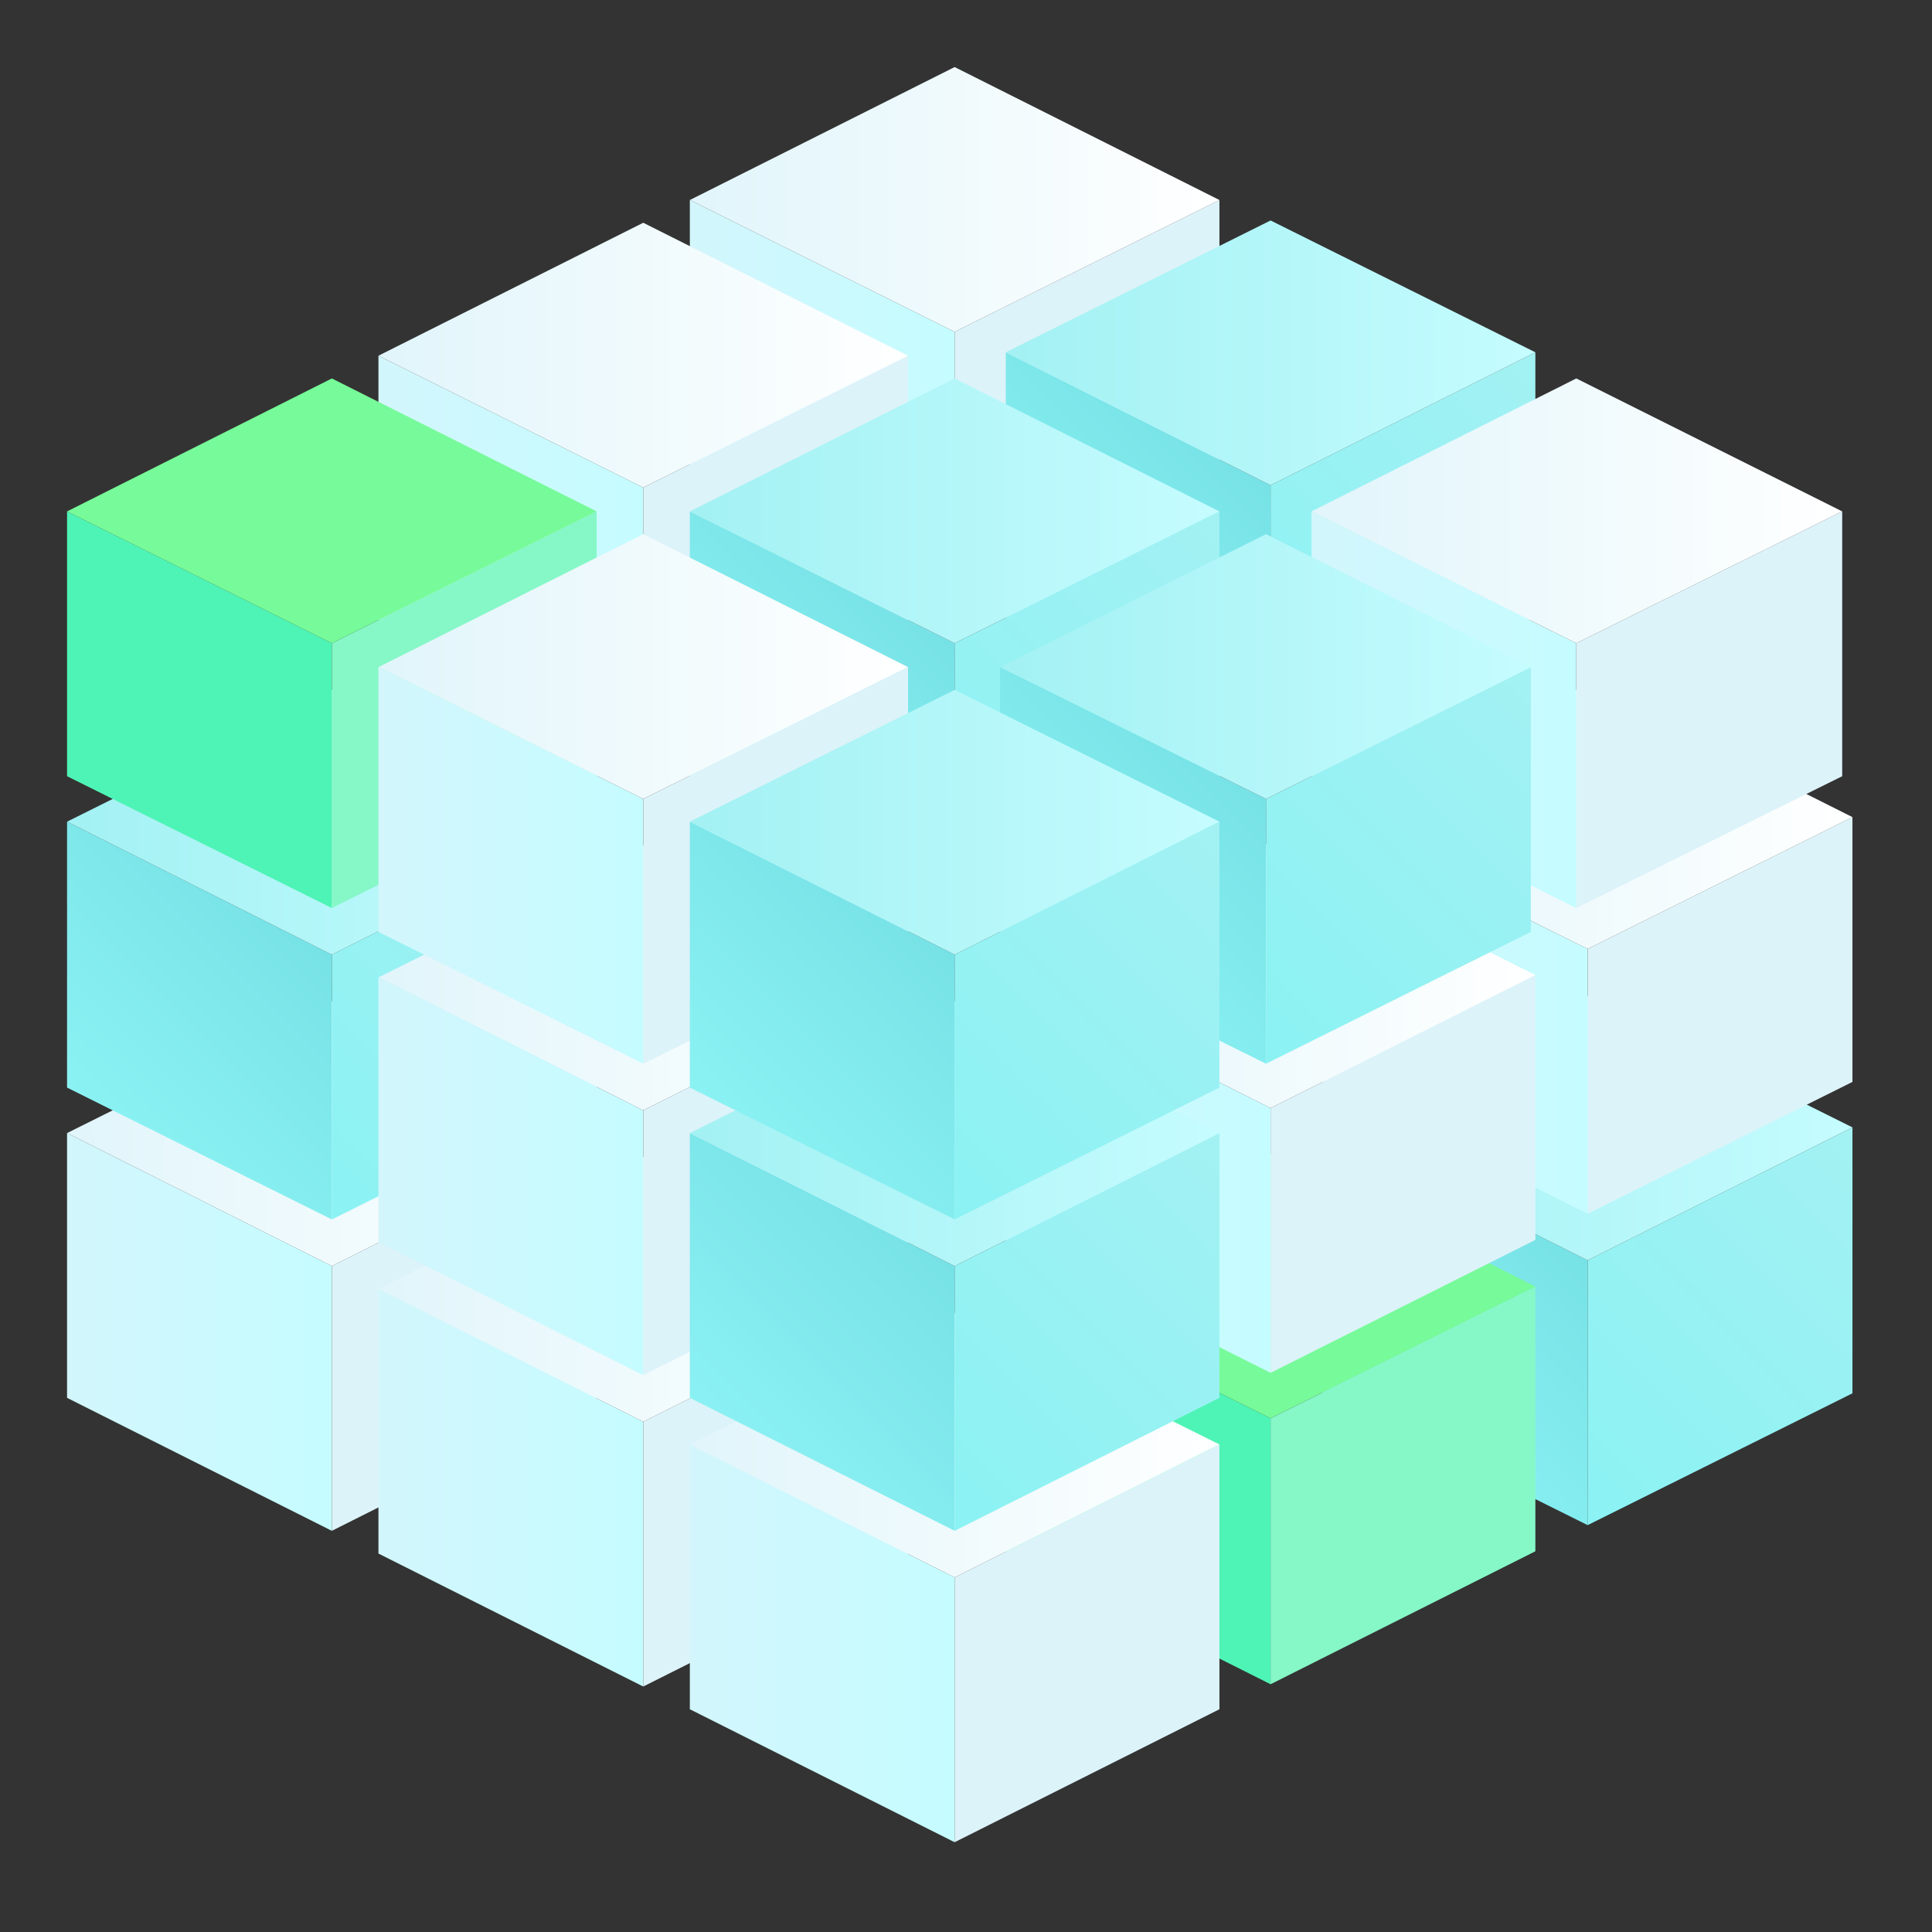 <?xml version="1.0" encoding="utf-8"?>
<!-- Generator: Adobe Illustrator 26.2.1, SVG Export Plug-In . SVG Version: 6.00 Build 0)  -->
<!DOCTYPE svg PUBLIC "-//W3C//DTD SVG 1.1//EN" "http://www.w3.org/Graphics/SVG/1.1/DTD/svg11.dtd">
<svg version="1.1" id="Layer_1" xmlns:x="http://ns.adobe.com/Extensibility/1.0/" xmlns:i="http://ns.adobe.com/AdobeIllustrator/10.0/" xmlns:graph="http://ns.adobe.com/Graphs/1.0/"
	 xmlns="http://www.w3.org/2000/svg" xmlns:xlink="http://www.w3.org/1999/xlink" x="0px" y="0px" viewBox="0 0 170 170"
	 style="enable-background:new 0 0 170 170;" xml:space="preserve">
<rect x="0" y="0" width="170" height="170" fill="#333333" stroke="none"/>
<title>NuSpeech</title>
<style type="text/css">
	.st0{fill:url(#SVGID_1_);}
	.st1{fill:url(#SVGID_00000163064852462592927890000015374014940614167939_);}
	.st2{fill:url(#SVGID_00000142145772728318396650000002580641720711609216_);}
	.st3{fill:url(#SVGID_00000034054881451814414700000016518890142151446914_);}
	.st4{fill:#DCF3F9;}
	.st5{fill:url(#SVGID_00000040538604779752591320000007018274205275901569_);}
	.st6{fill:url(#SVGID_00000044857461199401511310000006754145433242210225_);}
	.st7{fill:url(#SVGID_00000096026090408316696400000002526188044585622161_);}
	.st8{fill:url(#SVGID_00000167377066555708012320000007493322792636015268_);}
	.st9{fill:url(#SVGID_00000159445251685568170520000015827596075230372750_);}
	.st10{fill:url(#SVGID_00000102516606142641406030000013624787202310604438_);}
	.st11{fill:url(#SVGID_00000016036346154031911870000017224583498504420520_);}
	.st12{fill:url(#SVGID_00000031925819459083044320000005956878170940271256_);}
	.st13{fill:url(#SVGID_00000126282876751476577530000008283397452022312596_);}
	.st14{fill:url(#SVGID_00000014616479531567718310000005671960888471080885_);}
	.st15{fill:url(#SVGID_00000058569205405012774710000014800351438543427237_);}
	.st16{fill:url(#SVGID_00000125564137447186666850000007803775056281279923_);}
	.st17{fill:url(#SVGID_00000134216210069655267830000013619569509890311567_);}
	.st18{fill:url(#SVGID_00000060738810114369176610000017513197308661799102_);}
	.st19{fill:url(#SVGID_00000160172371004431883320000016425469067642022566_);}
	.st20{fill:url(#SVGID_00000118361135140005584730000016992218095913576113_);}
	.st21{fill:url(#SVGID_00000082329732851635186710000002050610636918643350_);}
	.st22{fill:#4EF4B5;}
	.st23{fill:#86F7C7;}
	.st24{fill:#77FA99;}
	.st25{fill:url(#SVGID_00000016761861847846430180000017777808835885671316_);}
	.st26{fill:url(#SVGID_00000075132679031260655940000009612568563947670935_);}
	.st27{fill:url(#SVGID_00000057133965736158977730000007400260375759851670_);}
	.st28{fill:url(#SVGID_00000080923147324524735890000011882673968919069067_);}
	.st29{fill:url(#SVGID_00000119079212066027180020000008026565477556502673_);}
	.st30{fill:url(#SVGID_00000091724209740676947860000012882610921646891663_);}
	.st31{fill:url(#SVGID_00000164500687309585131820000006028265390012405153_);}
	.st32{fill:url(#SVGID_00000089570401142811518820000013680316352776620965_);}
	.st33{fill:url(#SVGID_00000088815385311524165030000001387226022520104101_);}
	.st34{fill:url(#SVGID_00000063627603827098811560000005534038009914199215_);}
	.st35{fill:url(#SVGID_00000165200547332304549910000004420230478501622718_);}
	.st36{fill:url(#SVGID_00000072979808068569748370000003802868534327342246_);}
	.st37{fill:url(#SVGID_00000057148280157683727350000000554498604050459016_);}
	.st38{fill:url(#SVGID_00000150806168402769548710000003901735392575883415_);}
	.st39{fill:url(#SVGID_00000177474285969563283640000002579707837269458866_);}
	.st40{fill:url(#SVGID_00000104678006471586554350000016246326273681584516_);}
	.st41{fill:url(#SVGID_00000011011278530164838620000009039674529352207514_);}
	.st42{fill:url(#SVGID_00000085958354722854777050000000345487086669845131_);}
	.st43{fill:url(#SVGID_00000157268323721400599970000008427051132447202194_);}
	.st44{fill:url(#SVGID_00000013180328646317652430000007921066587511929003_);}
</style>
<g>
	<g>
		<g>
			
				<linearGradient id="SVGID_1_" gradientUnits="userSpaceOnUse" x1="119.275" y1="2953.475" x2="136.775" y2="2935.975" gradientTransform="matrix(1 0 0 1 0 -2828)">
				<stop  offset="0" style="stop-color:#8BF2F3"/>
				<stop  offset="1" style="stop-color:#77E2E6"/>
			</linearGradient>
			<polygon class="st0" points="139.7,134.2 116.4,122.6 116.4,99.2 139.7,110.9 			"/>
			
				<linearGradient id="SVGID_00000010271198156888716330000006114945652972949387_" gradientUnits="userSpaceOnUse" x1="136.8" y1="2959.3" x2="165.95" y2="2930.15" gradientTransform="matrix(1 0 0 1 0 -2828)">
				<stop  offset="0" style="stop-color:#8BF2F3"/>
				<stop  offset="1" style="stop-color:#A3F1F3"/>
			</linearGradient>
			<polygon style="fill:url(#SVGID_00000010271198156888716330000006114945652972949387_);" points="139.7,134.2 163,122.6 
				163,99.2 139.7,110.9 			"/>
			
				<linearGradient id="SVGID_00000043441086237681185630000015620544902034077336_" gradientUnits="userSpaceOnUse" x1="116.4" y1="2927.25" x2="163" y2="2927.25" gradientTransform="matrix(1 0 0 1 0 -2828)">
				<stop  offset="0" style="stop-color:#A3F1F3"/>
				<stop  offset="1" style="stop-color:#C5FCFF"/>
			</linearGradient>
			<polygon style="fill:url(#SVGID_00000043441086237681185630000015620544902034077336_);" points="139.7,110.9 116.4,99.2 
				139.7,87.6 163,99.2 			"/>
		</g>
		<g>
			
				<linearGradient id="SVGID_00000106136018487832275530000004099865172914122920_" gradientUnits="userSpaceOnUse" x1="60.66" y1="2863.05" x2="83.96" y2="2863.05" gradientTransform="matrix(1 0 0 1 0 -2828)">
				<stop  offset="0" style="stop-color:#D2F6FC"/>
				<stop  offset="1" style="stop-color:#C5FCFF"/>
			</linearGradient>
			<polygon style="fill:url(#SVGID_00000106136018487832275530000004099865172914122920_);" points="84,52.5 60.7,40.9 60.7,17.6 
				84,29.2 			"/>
			<polygon class="st4" points="84,52.5 107.3,40.9 107.3,17.6 84,29.2 			"/>
			
				<linearGradient id="SVGID_00000008850339331597807690000008819258213885599414_" gradientUnits="userSpaceOnUse" x1="60.7" y1="2845.55" x2="107.3" y2="2845.55" gradientTransform="matrix(1 0 0 1 0 -2828)">
				<stop  offset="0" style="stop-color:#E1F5FB"/>
				<stop  offset="1" style="stop-color:#FFFFFF"/>
			</linearGradient>
			<polygon style="fill:url(#SVGID_00000008850339331597807690000008819258213885599414_);" points="84,29.2 60.7,17.6 84,5.9 
				107.3,17.6 			"/>
		</g>
		<g>
			
				<linearGradient id="SVGID_00000016753896422715505780000000302095116078474411_" gradientUnits="userSpaceOnUse" x1="91.425" y1="2885.225" x2="108.911" y2="2867.738" gradientTransform="matrix(1 0 0 1 0 -2828)">
				<stop  offset="0" style="stop-color:#8BF2F3"/>
				<stop  offset="1" style="stop-color:#77E2E6"/>
			</linearGradient>
			<polygon style="fill:url(#SVGID_00000016753896422715505780000000302095116078474411_);" points="111.8,66 88.5,54.3 88.5,31 
				111.8,42.7 			"/>
			
				<linearGradient id="SVGID_00000133517247336461762790000015895020292089993134_" gradientUnits="userSpaceOnUse" x1="108.875" y1="2891.075" x2="138.025" y2="2861.925" gradientTransform="matrix(1 0 0 1 0 -2828)">
				<stop  offset="0" style="stop-color:#8BF2F3"/>
				<stop  offset="1" style="stop-color:#A3F1F3"/>
			</linearGradient>
			<polygon style="fill:url(#SVGID_00000133517247336461762790000015895020292089993134_);" points="111.8,66 135.1,54.3 135.1,31 
				111.8,42.7 			"/>
			
				<linearGradient id="SVGID_00000000936824242443898630000008864913136593395615_" gradientUnits="userSpaceOnUse" x1="88.5" y1="2859.05" x2="135.1" y2="2859.05" gradientTransform="matrix(1 0 0 1 0 -2828)">
				<stop  offset="0" style="stop-color:#A3F1F3"/>
				<stop  offset="1" style="stop-color:#C5FCFF"/>
			</linearGradient>
			<polygon style="fill:url(#SVGID_00000000936824242443898630000008864913136593395615_);" points="111.8,42.7 88.5,31 111.8,19.4 
				135.1,31 			"/>
		</g>
		<g>
			
				<linearGradient id="SVGID_00000018927420133190796640000002706859295270693769_" gradientUnits="userSpaceOnUse" x1="116.37" y1="2917.35" x2="139.669" y2="2917.35" gradientTransform="matrix(1 0 0 1 0 -2828)">
				<stop  offset="0" style="stop-color:#D2F6FC"/>
				<stop  offset="1" style="stop-color:#C5FCFF"/>
			</linearGradient>
			<polygon style="fill:url(#SVGID_00000018927420133190796640000002706859295270693769_);" points="139.7,106.8 116.4,95.2 
				116.4,71.9 139.7,83.5 			"/>
			<polygon class="st4" points="139.7,106.8 163,95.2 163,71.9 139.7,83.5 			"/>
			
				<linearGradient id="SVGID_00000161606890552651021360000000828983127236561847_" gradientUnits="userSpaceOnUse" x1="116.4" y1="2899.85" x2="163" y2="2899.85" gradientTransform="matrix(1 0 0 1 0 -2828)">
				<stop  offset="0" style="stop-color:#E1F5FB"/>
				<stop  offset="1" style="stop-color:#FFFFFF"/>
			</linearGradient>
			<polygon style="fill:url(#SVGID_00000161606890552651021360000000828983127236561847_);" points="139.7,83.5 116.4,71.9 
				139.7,60.2 163,71.9 			"/>
		</g>
		<g>
			
				<linearGradient id="SVGID_00000102502274638997216100000015120294621907660730_" gradientUnits="userSpaceOnUse" x1="115.424" y1="2890.45" x2="138.724" y2="2890.45" gradientTransform="matrix(1 0 0 1 0 -2828)">
				<stop  offset="0" style="stop-color:#D2F6FC"/>
				<stop  offset="1" style="stop-color:#C5FCFF"/>
			</linearGradient>
			<polygon style="fill:url(#SVGID_00000102502274638997216100000015120294621907660730_);" points="138.7,79.9 115.4,68.3 
				115.4,45 138.7,56.6 			"/>
			<polygon class="st4" points="138.7,79.9 162.1,68.3 162.1,45 138.7,56.6 			"/>
			
				<linearGradient id="SVGID_00000016791809201168134370000007306769777763875506_" gradientUnits="userSpaceOnUse" x1="115.4" y1="2872.95" x2="162.031" y2="2872.95" gradientTransform="matrix(1 0 0 1 0 -2828)">
				<stop  offset="0" style="stop-color:#E1F5FB"/>
				<stop  offset="1" style="stop-color:#FFFFFF"/>
			</linearGradient>
			<polygon style="fill:url(#SVGID_00000016791809201168134370000007306769777763875506_);" points="138.7,56.6 115.4,45 
				138.7,33.3 162.1,45 			"/>
		</g>
		<g>
			
				<linearGradient id="SVGID_00000158706906094265322550000017780870715178454960_" gradientUnits="userSpaceOnUse" x1="33.3" y1="2876.75" x2="56.6" y2="2876.75" gradientTransform="matrix(1 0 0 1 0 -2828)">
				<stop  offset="0" style="stop-color:#D2F6FC"/>
				<stop  offset="1" style="stop-color:#C5FCFF"/>
			</linearGradient>
			<polygon style="fill:url(#SVGID_00000158706906094265322550000017780870715178454960_);" points="56.6,66.2 33.3,54.6 33.3,31.3 
				56.6,42.9 			"/>
			<polygon class="st4" points="56.6,66.2 79.9,54.6 79.9,31.3 56.6,42.9 			"/>
			
				<linearGradient id="SVGID_00000052818810383274214570000001690590513245296789_" gradientUnits="userSpaceOnUse" x1="33.3" y1="2859.25" x2="79.9" y2="2859.25" gradientTransform="matrix(1 0 0 1 0 -2828)">
				<stop  offset="0" style="stop-color:#E1F5FB"/>
				<stop  offset="1" style="stop-color:#FFFFFF"/>
			</linearGradient>
			<polygon style="fill:url(#SVGID_00000052818810383274214570000001690590513245296789_);" points="56.6,42.9 33.3,31.3 56.6,19.6 
				79.9,31.3 			"/>
		</g>
		<g>
			
				<linearGradient id="SVGID_00000117664363253284460240000010307526811105520312_" gradientUnits="userSpaceOnUse" x1="5.9" y1="2945.2" x2="29.2" y2="2945.2" gradientTransform="matrix(1 0 0 1 0 -2828)">
				<stop  offset="0" style="stop-color:#D2F6FC"/>
				<stop  offset="1" style="stop-color:#C5FCFF"/>
			</linearGradient>
			<polygon style="fill:url(#SVGID_00000117664363253284460240000010307526811105520312_);" points="29.2,134.7 5.9,123 5.9,99.7 
				29.2,111.4 			"/>
			<polygon class="st4" points="29.2,134.7 52.5,123 52.5,99.7 29.2,111.4 			"/>
			
				<linearGradient id="SVGID_00000178924738114653772050000005241465108022426032_" gradientUnits="userSpaceOnUse" x1="5.9" y1="2927.75" x2="52.5" y2="2927.75" gradientTransform="matrix(1 0 0 1 0 -2828)">
				<stop  offset="0" style="stop-color:#E1F5FB"/>
				<stop  offset="1" style="stop-color:#FFFFFF"/>
			</linearGradient>
			<polygon style="fill:url(#SVGID_00000178924738114653772050000005241465108022426032_);" points="29.2,111.4 5.9,99.7 29.2,88.1 
				52.5,99.7 			"/>
		</g>
		<g>
			
				<linearGradient id="SVGID_00000139268985780155211870000000884112088401500351_" gradientUnits="userSpaceOnUse" x1="33.3" y1="2958.9" x2="56.6" y2="2958.9" gradientTransform="matrix(1 0 0 1 0 -2828)">
				<stop  offset="0" style="stop-color:#D2F6FC"/>
				<stop  offset="1" style="stop-color:#C5FCFF"/>
			</linearGradient>
			<polygon style="fill:url(#SVGID_00000139268985780155211870000000884112088401500351_);" points="56.6,148.4 33.3,136.7 
				33.3,113.4 56.6,125.1 			"/>
			<polygon class="st4" points="56.6,148.4 79.9,136.7 79.9,113.4 56.6,125.1 			"/>
			
				<linearGradient id="SVGID_00000178921446368543870360000008790991975689665961_" gradientUnits="userSpaceOnUse" x1="33.3" y1="2941.45" x2="79.9" y2="2941.45" gradientTransform="matrix(1 0 0 1 0 -2828)">
				<stop  offset="0" style="stop-color:#E1F5FB"/>
				<stop  offset="1" style="stop-color:#FFFFFF"/>
			</linearGradient>
			<polygon style="fill:url(#SVGID_00000178921446368543870360000008790991975689665961_);" points="56.6,125.1 33.3,113.4 
				56.6,101.8 79.9,113.4 			"/>
		</g>
		<g>
			
				<linearGradient id="SVGID_00000103263590382511875200000007117793965583663770_" gradientUnits="userSpaceOnUse" x1="63.6" y1="2899.2" x2="81.1" y2="2881.7" gradientTransform="matrix(1 0 0 1 0 -2828)">
				<stop  offset="0" style="stop-color:#8BF2F3"/>
				<stop  offset="1" style="stop-color:#77E2E6"/>
			</linearGradient>
			<polygon style="fill:url(#SVGID_00000103263590382511875200000007117793965583663770_);" points="84,79.9 60.7,68.3 60.7,45 
				84,56.6 			"/>
			
				<linearGradient id="SVGID_00000134212084403588575350000009502307663930541210_" gradientUnits="userSpaceOnUse" x1="81.071" y1="2905.029" x2="110.217" y2="2875.883" gradientTransform="matrix(1 0 0 1 0 -2828)">
				<stop  offset="0" style="stop-color:#8BF2F3"/>
				<stop  offset="1" style="stop-color:#A3F1F3"/>
			</linearGradient>
			<polygon style="fill:url(#SVGID_00000134212084403588575350000009502307663930541210_);" points="84,79.9 107.3,68.3 107.3,45 
				84,56.6 			"/>
			
				<linearGradient id="SVGID_00000150801099614745243180000017767022022319587755_" gradientUnits="userSpaceOnUse" x1="60.7" y1="2872.95" x2="107.3" y2="2872.95" gradientTransform="matrix(1 0 0 1 0 -2828)">
				<stop  offset="0" style="stop-color:#A3F1F3"/>
				<stop  offset="1" style="stop-color:#C5FCFF"/>
			</linearGradient>
			<polygon style="fill:url(#SVGID_00000150801099614745243180000017767022022319587755_);" points="84,56.6 60.7,45 84,33.3 
				107.3,45 			"/>
		</g>
		<g>
			<polygon class="st22" points="111.8,148.2 88.5,136.5 88.5,113.2 111.8,124.8 			"/>
			<polygon class="st23" points="111.8,148.2 135.1,136.5 135.1,113.2 111.8,124.8 			"/>
			<polygon class="st24" points="111.8,124.8 88.5,113.2 111.8,101.5 135.1,113.2 			"/>
		</g>
		<g>
			
				<linearGradient id="SVGID_00000109728026334775344870000012295700903560890250_" gradientUnits="userSpaceOnUse" x1="88.5" y1="2931.3" x2="111.8" y2="2931.3" gradientTransform="matrix(1 0 0 1 0 -2828)">
				<stop  offset="0" style="stop-color:#D2F6FC"/>
				<stop  offset="1" style="stop-color:#C5FCFF"/>
			</linearGradient>
			<polygon style="fill:url(#SVGID_00000109728026334775344870000012295700903560890250_);" points="111.8,120.8 88.5,109.1 
				88.5,85.8 111.8,97.5 			"/>
			<polygon class="st4" points="111.8,120.8 135.1,109.1 135.1,85.8 111.8,97.5 			"/>
			
				<linearGradient id="SVGID_00000069359335050417742190000001498796097046798263_" gradientUnits="userSpaceOnUse" x1="88.5" y1="2913.8" x2="135.1" y2="2913.8" gradientTransform="matrix(1 0 0 1 0 -2828)">
				<stop  offset="0" style="stop-color:#E1F5FB"/>
				<stop  offset="1" style="stop-color:#FFFFFF"/>
			</linearGradient>
			<polygon style="fill:url(#SVGID_00000069359335050417742190000001498796097046798263_);" points="111.8,97.5 88.5,85.8 
				111.8,74.1 135.1,85.8 			"/>
		</g>
		<g>
			
				<linearGradient id="SVGID_00000016770165586779957760000009878567596943554968_" gradientUnits="userSpaceOnUse" x1="8.795" y1="2926.555" x2="26.295" y2="2909.055" gradientTransform="matrix(1 0 0 1 0 -2828)">
				<stop  offset="0" style="stop-color:#8BF2F3"/>
				<stop  offset="1" style="stop-color:#77E2E6"/>
			</linearGradient>
			<polygon style="fill:url(#SVGID_00000016770165586779957760000009878567596943554968_);" points="29.2,107.3 5.9,95.7 5.9,72.3 
				29.2,84 			"/>
			
				<linearGradient id="SVGID_00000158024053813398894460000016313982743487044751_" gradientUnits="userSpaceOnUse" x1="26.3" y1="2932.4" x2="55.45" y2="2903.25" gradientTransform="matrix(1 0 0 1 0 -2828)">
				<stop  offset="0" style="stop-color:#8BF2F3"/>
				<stop  offset="1" style="stop-color:#A3F1F3"/>
			</linearGradient>
			<polygon style="fill:url(#SVGID_00000158024053813398894460000016313982743487044751_);" points="29.2,107.3 52.5,95.7 
				52.5,72.3 29.2,84 			"/>
			
				<linearGradient id="SVGID_00000152242062328332278130000017327664837686659210_" gradientUnits="userSpaceOnUse" x1="5.9" y1="2900.35" x2="52.5" y2="2900.35" gradientTransform="matrix(1 0 0 1 0 -2828)">
				<stop  offset="0" style="stop-color:#A3F1F3"/>
				<stop  offset="1" style="stop-color:#C5FCFF"/>
			</linearGradient>
			<polygon style="fill:url(#SVGID_00000152242062328332278130000017327664837686659210_);" points="29.2,84 5.9,72.3 29.2,60.7 
				52.5,72.3 			"/>
		</g>
		<g>
			
				<linearGradient id="SVGID_00000034806924076329019710000011077829705939005346_" gradientUnits="userSpaceOnUse" x1="33.3" y1="2931.5" x2="56.6" y2="2931.5" gradientTransform="matrix(1 0 0 1 0 -2828)">
				<stop  offset="0" style="stop-color:#D2F6FC"/>
				<stop  offset="1" style="stop-color:#C5FCFF"/>
			</linearGradient>
			<polygon style="fill:url(#SVGID_00000034806924076329019710000011077829705939005346_);" points="56.6,121 33.3,109.3 33.3,86 
				56.6,97.7 			"/>
			<polygon class="st4" points="56.6,121 79.9,109.3 79.9,86 56.6,97.7 			"/>
			
				<linearGradient id="SVGID_00000037664248102852267200000010213881901062797954_" gradientUnits="userSpaceOnUse" x1="33.3" y1="2914.05" x2="79.9" y2="2914.05" gradientTransform="matrix(1 0 0 1 0 -2828)">
				<stop  offset="0" style="stop-color:#E1F5FB"/>
				<stop  offset="1" style="stop-color:#FFFFFF"/>
			</linearGradient>
			<polygon style="fill:url(#SVGID_00000037664248102852267200000010213881901062797954_);" points="56.6,97.7 33.3,86 56.6,74.4 
				79.9,86 			"/>
		</g>
		<g>
			
				<linearGradient id="SVGID_00000034077385932340888360000014221963052191181202_" gradientUnits="userSpaceOnUse" x1="90.962" y1="2912.888" x2="108.448" y2="2895.402" gradientTransform="matrix(1 0 0 1 0 -2828)">
				<stop  offset="0" style="stop-color:#8BF2F3"/>
				<stop  offset="1" style="stop-color:#77E2E6"/>
			</linearGradient>
			<polygon style="fill:url(#SVGID_00000034077385932340888360000014221963052191181202_);" points="111.4,93.6 88,82 88,58.7 
				111.4,70.3 			"/>
			
				<linearGradient id="SVGID_00000165234231991356120780000010728497502720977077_" gradientUnits="userSpaceOnUse" x1="108.465" y1="2918.735" x2="137.611" y2="2889.589" gradientTransform="matrix(1 0 0 1 0 -2828)">
				<stop  offset="0" style="stop-color:#8BF2F3"/>
				<stop  offset="1" style="stop-color:#A3F1F3"/>
			</linearGradient>
			<polygon style="fill:url(#SVGID_00000165234231991356120780000010728497502720977077_);" points="111.4,93.6 134.7,82 
				134.7,58.7 111.4,70.3 			"/>
			
				<linearGradient id="SVGID_00000057108930062122192810000002647021212894694327_" gradientUnits="userSpaceOnUse" x1="88" y1="2886.65" x2="134.631" y2="2886.65" gradientTransform="matrix(1 0 0 1 0 -2828)">
				<stop  offset="0" style="stop-color:#A3F1F3"/>
				<stop  offset="1" style="stop-color:#C5FCFF"/>
			</linearGradient>
			<polygon style="fill:url(#SVGID_00000057108930062122192810000002647021212894694327_);" points="111.4,70.3 88,58.7 111.4,47 
				134.7,58.7 			"/>
		</g>
		<g>
			<polygon class="st22" points="29.2,79.9 5.9,68.3 5.9,45 29.2,56.6 			"/>
			<polygon class="st23" points="29.2,79.9 52.5,68.3 52.5,45 29.2,56.6 			"/>
			<polygon class="st24" points="29.2,56.6 5.9,45 29.2,33.3 52.5,45 			"/>
		</g>
		<g>
			
				<linearGradient id="SVGID_00000178920632658234633040000003479672680961942453_" gradientUnits="userSpaceOnUse" x1="33.3" y1="2904.15" x2="56.6" y2="2904.15" gradientTransform="matrix(1 0 0 1 0 -2828)">
				<stop  offset="0" style="stop-color:#D2F6FC"/>
				<stop  offset="1" style="stop-color:#C5FCFF"/>
			</linearGradient>
			<polygon style="fill:url(#SVGID_00000178920632658234633040000003479672680961942453_);" points="56.6,93.6 33.3,82 33.3,58.7 
				56.6,70.3 			"/>
			<polygon class="st4" points="56.6,93.6 79.9,82 79.9,58.7 56.6,70.3 			"/>
			
				<linearGradient id="SVGID_00000069358257452352791630000013988569004674197161_" gradientUnits="userSpaceOnUse" x1="33.3" y1="2886.65" x2="79.9" y2="2886.65" gradientTransform="matrix(1 0 0 1 0 -2828)">
				<stop  offset="0" style="stop-color:#E1F5FB"/>
				<stop  offset="1" style="stop-color:#FFFFFF"/>
			</linearGradient>
			<polygon style="fill:url(#SVGID_00000069358257452352791630000013988569004674197161_);" points="56.6,70.3 33.3,58.7 56.6,47 
				79.9,58.7 			"/>
		</g>
		<g>
			
				<linearGradient id="SVGID_00000078006432630372539640000004918337236467211696_" gradientUnits="userSpaceOnUse" x1="60.66" y1="2972.6" x2="83.96" y2="2972.6" gradientTransform="matrix(1 0 0 1 0 -2828)">
				<stop  offset="0" style="stop-color:#D2F6FC"/>
				<stop  offset="1" style="stop-color:#C5FCFF"/>
			</linearGradient>
			<polygon style="fill:url(#SVGID_00000078006432630372539640000004918337236467211696_);" points="84,162.1 60.7,150.4 
				60.7,127.1 84,138.8 			"/>
			<polygon class="st4" points="84,162.1 107.3,150.4 107.3,127.1 84,138.8 			"/>
			
				<linearGradient id="SVGID_00000094604083499940926200000002182372746701659571_" gradientUnits="userSpaceOnUse" x1="60.7" y1="2955.15" x2="107.3" y2="2955.15" gradientTransform="matrix(1 0 0 1 0 -2828)">
				<stop  offset="0" style="stop-color:#E1F5FB"/>
				<stop  offset="1" style="stop-color:#FFFFFF"/>
			</linearGradient>
			<polygon style="fill:url(#SVGID_00000094604083499940926200000002182372746701659571_);" points="84,138.8 60.7,127.1 84,115.5 
				107.3,127.1 			"/>
		</g>
		<g>
			
				<linearGradient id="SVGID_00000119115018543193528120000003419748723327434658_" gradientUnits="userSpaceOnUse" x1="63.583" y1="2953.967" x2="81.07" y2="2936.481" gradientTransform="matrix(1 0 0 1 0 -2828)">
				<stop  offset="0" style="stop-color:#8BF2F3"/>
				<stop  offset="3.351403e-02" style="stop-color:#8AF0F3"/>
				<stop  offset="1" style="stop-color:#77E2E6"/>
			</linearGradient>
			<polygon style="fill:url(#SVGID_00000119115018543193528120000003419748723327434658_);" points="84,134.7 60.7,123 60.7,99.7 
				84,111.4 			"/>
			
				<linearGradient id="SVGID_00000102534742062023748590000015275177213075121282_" gradientUnits="userSpaceOnUse" x1="81.075" y1="2959.775" x2="110.225" y2="2930.625" gradientTransform="matrix(1 0 0 1 0 -2828)">
				<stop  offset="0" style="stop-color:#8BF2F3"/>
				<stop  offset="1" style="stop-color:#A3F1F3"/>
			</linearGradient>
			<polygon style="fill:url(#SVGID_00000102534742062023748590000015275177213075121282_);" points="84,134.7 107.3,123 107.3,99.7 
				84,111.4 			"/>
			
				<linearGradient id="SVGID_00000026842565603165782570000009638819131125392016_" gradientUnits="userSpaceOnUse" x1="60.7" y1="2927.75" x2="107.3" y2="2927.75" gradientTransform="matrix(1 0 0 1 0 -2828)">
				<stop  offset="0" style="stop-color:#A3F1F3"/>
				<stop  offset="1" style="stop-color:#C5FCFF"/>
			</linearGradient>
			<polygon style="fill:url(#SVGID_00000026842565603165782570000009638819131125392016_);" points="84,111.4 60.7,99.7 84,88.1 
				107.3,99.7 			"/>
		</g>
		<g>
			
				<linearGradient id="SVGID_00000023960449699601710160000008193103227769070269_" gradientUnits="userSpaceOnUse" x1="63.575" y1="2926.575" x2="81.075" y2="2909.075" gradientTransform="matrix(1 0 0 1 0 -2828)">
				<stop  offset="0" style="stop-color:#8BF2F3"/>
				<stop  offset="1" style="stop-color:#77E2E6"/>
			</linearGradient>
			<polygon style="fill:url(#SVGID_00000023960449699601710160000008193103227769070269_);" points="84,107.3 60.7,95.7 60.7,72.3 
				84,84 			"/>
			
				<linearGradient id="SVGID_00000048483663625784969190000008691110436454766517_" gradientUnits="userSpaceOnUse" x1="81.1" y1="2932.4" x2="110.25" y2="2903.25" gradientTransform="matrix(1 0 0 1 0 -2828)">
				<stop  offset="0" style="stop-color:#8BF2F3"/>
				<stop  offset="1" style="stop-color:#A3F1F3"/>
			</linearGradient>
			<polygon style="fill:url(#SVGID_00000048483663625784969190000008691110436454766517_);" points="84,107.3 107.3,95.7 
				107.3,72.3 84,84 			"/>
			
				<linearGradient id="SVGID_00000010997477641900318220000012748133497157075078_" gradientUnits="userSpaceOnUse" x1="60.7" y1="2900.35" x2="107.3" y2="2900.35" gradientTransform="matrix(1 0 0 1 0 -2828)">
				<stop  offset="0" style="stop-color:#A3F1F3"/>
				<stop  offset="1" style="stop-color:#C5FCFF"/>
			</linearGradient>
			<polygon style="fill:url(#SVGID_00000010997477641900318220000012748133497157075078_);" points="84,84 60.7,72.3 84,60.7 
				107.3,72.3 			"/>
		</g>
	</g>
</g>
</svg>
